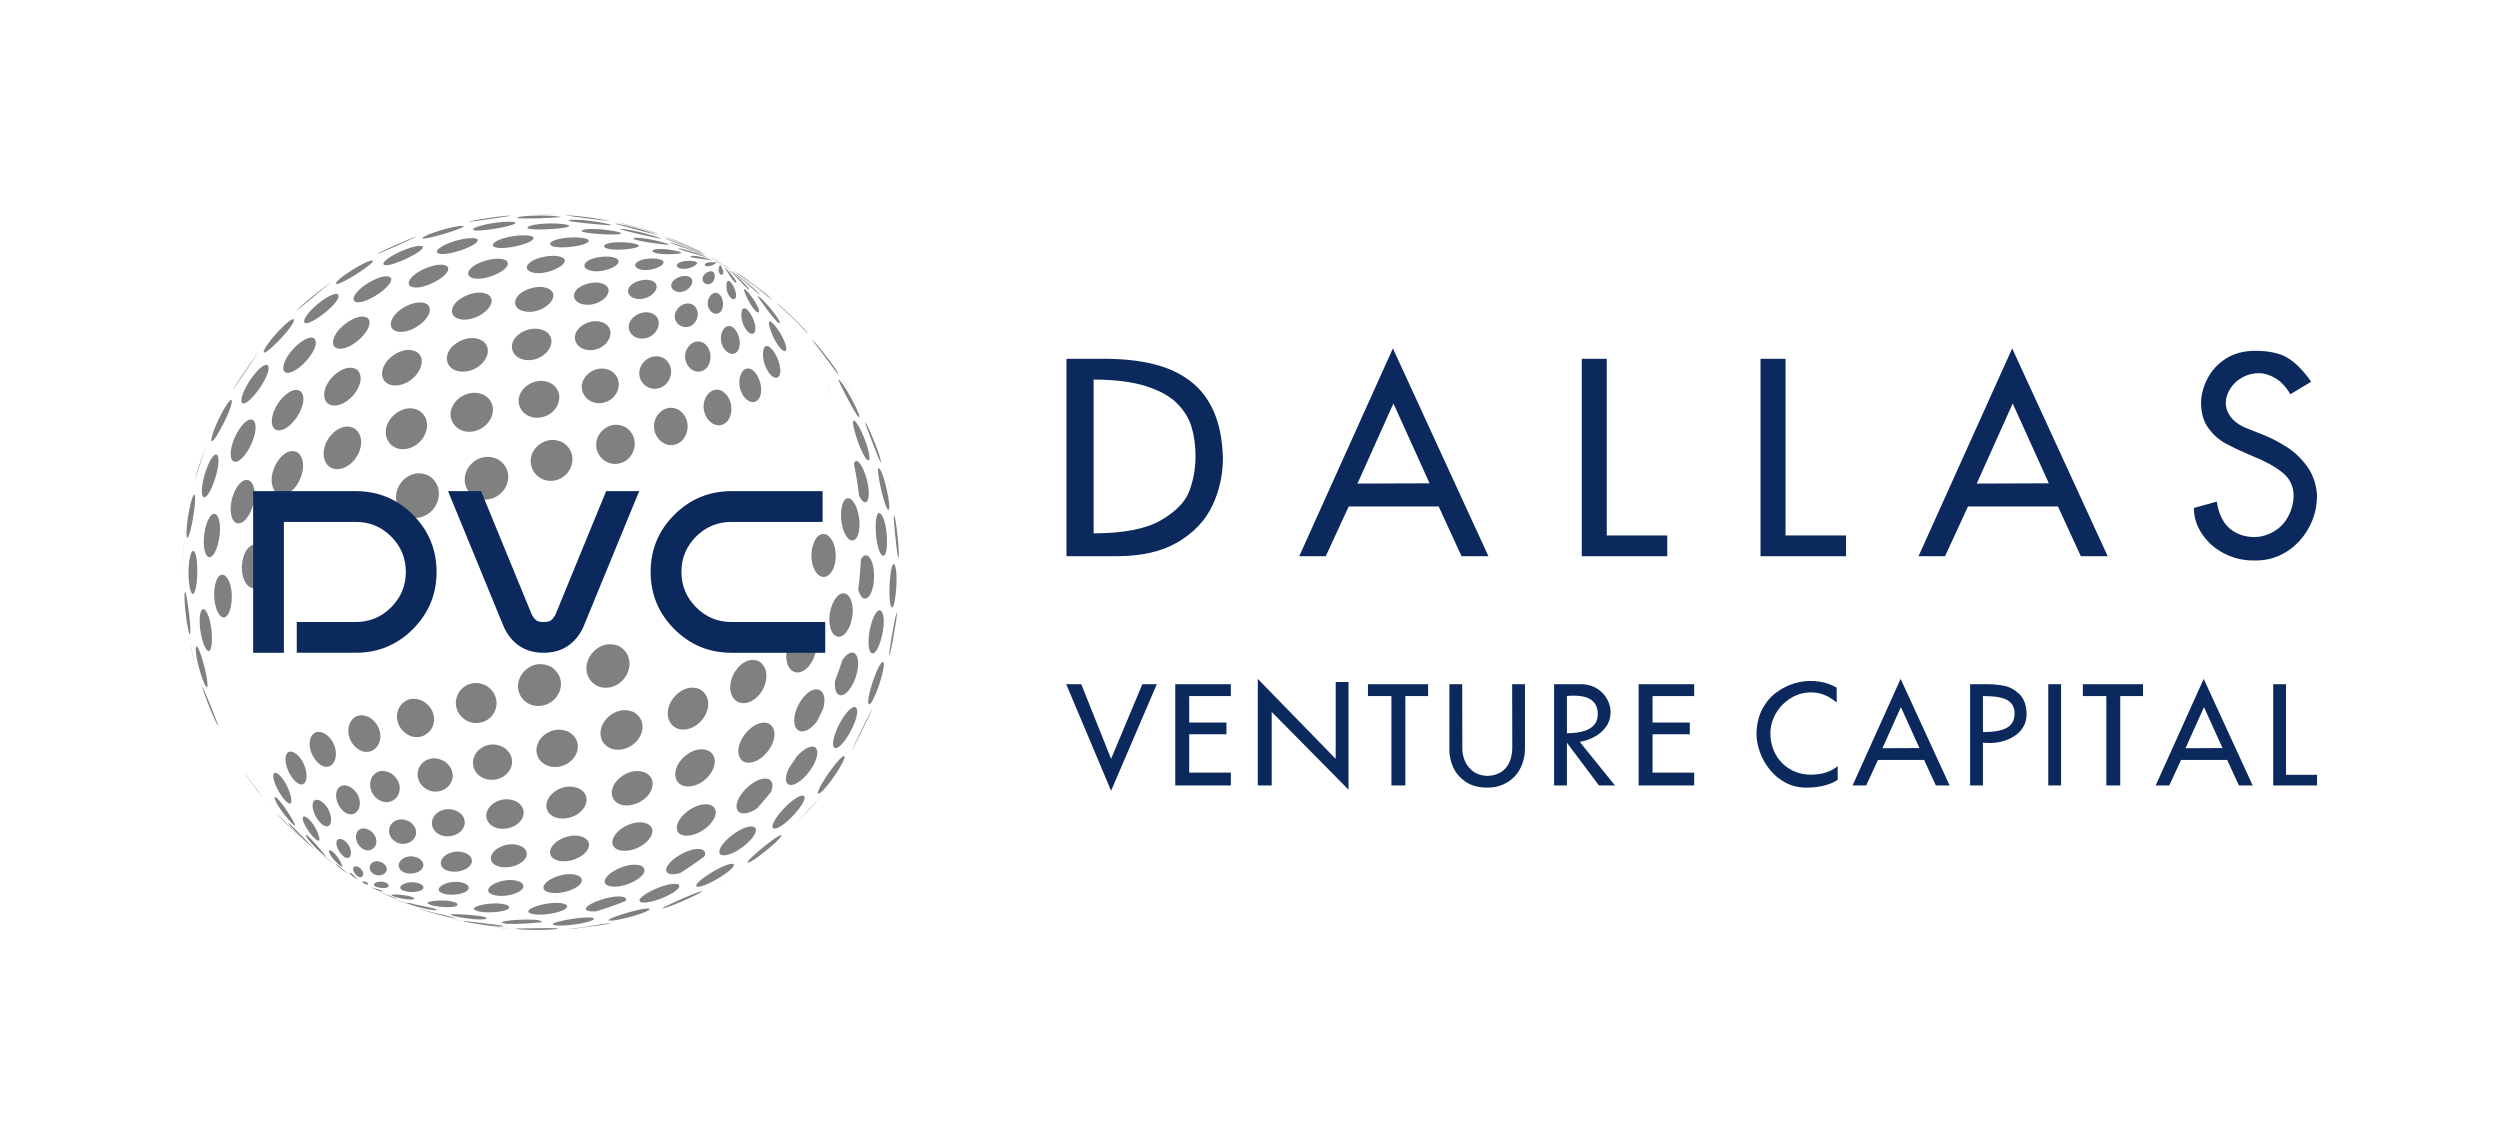 <svg xmlns="http://www.w3.org/2000/svg" xml:space="preserve" width="637.032" height="291.507" style="shape-rendering:geometricPrecision;text-rendering:geometricPrecision;image-rendering:optimizeQuality;fill-rule:evenodd;clip-rule:evenodd" viewBox="0 0 18734.8 8573.08"><defs><style>.fil1,.fil2{fill:#0b295d;fill-rule:nonzero}.fil1{fill:gray}</style></defs><g id="Layer_x0020_1"><path style="fill:#fff" d="M0 0h18734.8v8573.07H0z"/><g id="_2183375416656"><path class="fil1" d="M5396.11 1971.49c5.22 3.31 12.17 7.75 17.4 11.1-7.34-4.72-14.69-9.41-22.1-14.07 1.41.9 3.29 2.07 4.7 2.97z"/><path class="fil1" d="M5395.06 1971.01c15.52 10.57 30.33 22.13 46.21 32.18-.34-.39-15.14-11.82-49.85-34.67 1.1.76 2.57 1.73 3.65 2.49zM5393.78 1970.35c10.45 8.08 20.09 17.18 31.08 24.58-1.2-1.42-11.35-10.34-33.45-26.41.72.56 1.66 1.28 2.37 1.83zM5392.3 1969.55c13.15 15.13 13.15 15.13 13.98 15.29-.14-.81-3.16-5.52-14.87-16.32.27.32.63.72.89 1.02zM5390.77 1968.69c-5.29 1.28-6.32 3.88-4.84 4.75 1.32.79 4.47-.22 5.48-4.9-.2.04-.44.1-.64.16zM5389.23 1967.77c-14.28-4.98-22.01-6.58-23.51-6.42.29.4 1.59.86 5.79 2.03 6.59 1.85 13.29 3.35 19.9 5.14-.66-.22-1.51-.53-2.18-.74zM5387.84 1966.87c-24.18-11.05-37.68-16.1-40.5-16.97 3.85 2.47 8.25 3.65 12.44 5.36 10.58 4.34 21.15 8.73 31.63 13.26-1.07-.48-2.49-1.14-3.57-1.65zM5386.81 1966.18c-33.42-16.95-53.07-25.59-54.08-25.89 19.21 10.14 39.23 18.6 58.68 28.22-1.39-.69-3.22-1.65-4.6-2.33z"/><path class="fil1" d="M5386.16 1965.7c-39.18-21.14-61.71-31.96-62.88-32.43 22.41 12.37 45.55 23.26 68.14 35.27-1.57-.84-3.67-1.99-5.26-2.83zM5385.92 1965.42c-39.99-22.66-65.18-35.59-66.78-36.34 23.79 13.73 48.32 26.05 72.27 39.45-1.65-.93-3.86-2.19-5.49-3.11z"/><path class="fil1" d="M5386.1 1965.38c-41.17-24.42-65.27-37.21-65.44-37.3 23.21 14.13 47.31 26.72 70.75 40.45-1.59-.93-3.7-2.21-5.31-3.15z"/><path class="fil1" d="M5386.76 1965.61c-36.61-22.88-58.47-34.97-58.64-35.07 20.54 13.61 42.34 25.11 63.3 37.99-1.39-.87-3.26-2.03-4.66-2.92zM5590.3 2119.84c101.74 89.31 101.74 89.31 103.85 90.54-.44-18.8-171.18-155.4-215.74-182.53 36.08 32.13 75.58 60.11 111.89 91.99zM5531.29 2090.84c74.06 77.63 74.06 77.63 81.74 80.33.28-.42.64-1.03.93-1.47-11.36-31.32-131.44-135.61-158.25-152.75 1.93 2.73 4.7 4.61 7.15 6.82 16.63 15.07 35.61 32.65 68.43 67.06zM5461.58 2053.92c47.18 76.1 54.54 66.54 55.53 63.85 6.46-17.52-69.69-102.2-88.82-115.14.17 1.31.17 1.31 3.73 6.25 11.54 16.01 17.93 26.31 29.56 45.05zM5385.86 2011.7c-6.41 33.6 17.2 54.69 28.37 45.4 16.06-13.34-7.01-64.46-16.21-71.17-4.81-1.85-11.4 21.73-12.17 25.77l.01.01zM5308.84 1966.71c-26.88 4.89-33.87 17.58-21.74 24.83 27 16.11 80.51-18.31 80.4-22.8 0-.32-.4-.67-.67-.87-5.51-2.5-35.19-5.34-57.99-1.17zM5235.25 1921.6c-40.33-7.2-63.2-5.45-61.25.31.36 1.07 3.72 6.56 35.22 11.99.46.08 126.42 15.93 127.14 16.01.08-.12.18-.26.26-.36-5.92-2.95-54.45-19.59-101.37-27.96zM5174.75 1882.17c-45.96-14.12-86.3-22.82-93.84-20.19 1.2 1.99 2.23 3.71 23.33 10.24 2.65.81 204.88 60.32 206.3 60.76l.06-.08c-3.3-1.78-65.14-28.98-135.85-50.73zM5133.07 1852.32c-58.92-21.91-104.79-35.18-118.03-36.55 1.61 2.4 1.61 2.4 9.16 5.24 50.14 18.86 101.48 34.3 151.78 52.72 39.02 14.29 76.76 31.75 115.74 46.14.11.04.27.06.38.08-9.45-4.82-78.89-37.79-159.04-67.63h.01zM5111.36 1833.16c-70.87-29.16-124.8-46.85-135.09-48.59 2.36 1.43 5.66 3.09 8.18 4.12 59.3 24.6 120.16 45.16 179.37 69.96 39.66 16.62 77.43 37.43 117.73 52.56-10.77-5.76-83.68-42.51-170.2-78.06z"/><path class="fil1" d="M5110.84 1825.74c-73.68-32.13-129.46-51.93-141.45-55.51 2.43 1.65 2.43 1.65 25.15 10.63 32.05 12.66 85.63 33.82 145.76 60.42 46.96 20.76 92.28 45 139.2 65.89-.64-.37-72.19-39.34-168.65-81.43z"/><path class="fil1" d="M5132.63 1831.23c-77.11-34.84-138.69-57.08-139.27-57.28 122.03 51.04 122.03 51.04 292.96 134.29-.56-.33-64-36.49-153.7-77.02l.01.01zM5856.44 2365.65c12.48 14.07 25 28.13 37.57 42.14-29.72-35.52-60.58-70.14-92.57-103.74 18.38 20.47 36.71 41.02 55 61.6zM5744.49 2313.98c85.08 115.23 97.78 111.18 99.66 107.2 9.73-20.79-123.47-179.46-163.31-203.1-.46-.13-1.08-.32-1.53-.46-.67 2.71-1.49 6.07 65.18 96.36zM5603.7 2242.04c40.47 81.18 77.11 111.19 83.6 95.4 11.5-28.02-73.4-149.16-106.59-169.68-4.28-1.72-12.28-4.9 8.18 42.45 2.05 4.76 7.58 17.33 14.81 31.82zM5444.32 2155.46c5.09 64 48.93 101.68 65.88 80.02 20.83-26.62-16.75-111.55-45-129.75-24.67-11.15-20.94 49.12-20.89 49.73zM5276.61 2059.9c-27.41 34.16-3.68 72.77 32.15 69.98 47.18-3.71 60.23-72.82 35.79-91.97-.74-.57-1.83-1.23-2.6-1.76-21.42-10.44-52.23 7.4-65.34 23.74zM5110.78 1960.93c-41.45 10.95-48.06 32.15-28.06 44.34 48.33 29.44 148.32-15.17 140.72-36.74-.82-2.33-3.11-3.98-4.96-5.3-20.21-10.45-72.57-11.56-107.71-2.3zM4960.25 1866.21c-56.78-1.67-79.96 8.88-68.9 19.64 9.77 9.49 45.45 17.02 88.77 18.71 48.25 1.92 126.98-2.07 125.72-10.23-.18-1.1-1.66-2.02-2.52-2.71-18.65-10.1-88.31-23.82-143.06-25.42v.01zM4847.07 1789.64c-45.37-7.19-96.7-11.03-102.17-2.51 5.94 18.86 253.64 50 268.96 46.34-.18-.49-.43-1.16-.63-1.67-15.45-8.67-93.77-30.68-166.15-42.16zM4776.1 1735.06c-59.43-13.48-112.2-21.19-125.44-18.31-.02.59-.08 1.38-.11 1.97 13.58 8.09 297.16 72.69 303.42 69.13-10.32-6.04-90.28-32.93-177.87-52.79zM4749.92 1704.88c-67.77-17.92-129.39-29.96-142.3-29.57 9.77 6.44 318.25 86.48 319.76 86.23-12.5-6.25-87.98-33.04-177.46-56.67zM4771.05 1701.5c-80.54-22.53-144.59-35.88-150.87-37 55.89 15.67 112.62 28.09 168.39 44.23 49.27 14.25 97.15 32.95 146.8 45.94-5.42-2.6-71.85-27.3-164.31-53.17h-.01zM5786.2 2504.28c39.88 95.65 94.19 149 104.13 117.51 13.43-42.56-69.74-184.5-115.61-211.92-32.96-12.95 9.66 90.01 11.48 94.4zM5557.31 2383.36c11.43 82.28 70.37 140.83 94.93 110.1 28.77-36-18.42-152.46-63.92-180.76-35.55-15.91-34.26 47.29-31 70.66zM5308.06 2244.6c-20.62 64.19 32.68 122.16 76.79 102.5 46.27-20.62 44.45-117.48-2.77-148.05-35.45-17.17-64.63 16.31-74.02 45.55zM5054.02 2096.46c-44.95 37.89-21.05 84.91 28.91 91.04 68.29 8.38 125.64-62.87 97.35-101.46-3.45-4.71-7.77-7.65-11.25-10-38.5-19.75-91.4.51-115.01 20.43zM4810.6 1947.49c-58.03 17.53-62.85 49.02-28.38 65.45 68.73 32.79 205.72-16.88 188.77-53.19-1.8-3.87-5.68-6.67-8.79-8.93-34.41-18.55-107.52-16.65-151.63-3.33h.02zM4608.96 1816.46c-66.03 4.81-91.71 21.74-78.39 35.31 35.44 36.11 253.73 14.95 256.99-9.03.37-2.67-2.23-4.8-4.51-6.67-29.27-16.38-116.04-23.86-174.09-19.62zM4469.26 1716.84c-75.28-3.02-115.69 5.68-109.95 15.48 11.06 18.95 277.45 34.59 296.87 17.44-.44-.91-1.06-2.09-1.5-2.99-20.9-12.17-112.74-27-185.42-29.93zM4395.33 1652.33c-68.48-6.9-127.33-7.2-133.95-.66 3.63 3.59 8.16 8.07 96.37 17.61 8.88.96 217.65 23.44 222.96 16.93-11.49-7.15-96.28-24.9-185.38-33.88zM4391.04 1626.49c-73.06-9.35-134-13.35-149.9-12.64 3.02 2.82 320.75 43.77 323.25 43.53-9.96-4.27-85.23-19.61-173.34-30.89zM6221.32 2931.35c3.13 6.52 7.43 15.16 10.67 21.62a2350.678 2350.678 0 0 0-32.45-69.98c6.71 15.94 14.05 32.22 21.78 48.36zM5720.44 2686.81c15.97 103.47 85.77 171.8 116.15 133.39 33.77-42.68-15.29-187.03-76.09-223.84-42.15-18.22-46.94 45.81-40.06 90.46zM5403.75 2514.94c-12.8 90.8 64.66 163.51 112.37 127.55 48.31-36.41 29.57-155.83-30.43-193.58-46.95-22.22-76.17 25.24-81.93 66.03zM5070.17 2324.98c-41.82 69.54 20.9 139.87 87.73 124.07 74.91-17.7 96.93-124.56 34.16-165.72-51.29-25.8-102.15 8.81-121.89 41.65zM4740.09 2128.15c-60.3 43.86-33.17 100.53 31.15 110.82 91.85 14.71 176.21-67.44 141.42-115.94-4.42-6.18-10.29-10.22-15.01-13.47-52.09-27.58-124.8-5.21-157.56 18.6zM4439.55 1939.24c-62.61 21.84-79.36 59.58-35.84 80.78 84.63 41.18 251.29-23.49 229.91-69.66-2.37-5.15-7.29-8.79-11.22-11.73-47.74-26.44-137.33-15.28-182.86.61zM4212.9 1786.15c-69.33 11.54-107.04 36.03-82.37 53.45 48.5 34.28 295.37.47 281-38.49-.78-2.13-3.33-4.21-5.08-5.7-33.46-19.24-127.09-20.31-193.58-9.26h.02zM4070.12 1676.72c-83.73 5.86-127.89 22.12-115.17 33.04 24.97 21.42 317.93 4.47 310.39-17.96-.23-.69-1.06-1.31-1.52-1.89-20.72-12.54-113.04-18.82-193.7-13.18zM4016.39 1615.77c-69.84 1.49-130.44 7.81-140.97 14.69 9.75 16.44 320.76-2.05 323.35-3.17.08-.26.21-.6.29-.87-9.28-6.37-95.4-12.55-182.67-10.66zM4188.45 1607.49c-71.29-.8-166.4-3.48-237.67-1.12 106.24-4.13 199.91-.8 246.31 1.56l-8.64-.43zM5541.29 2851.67c-7.86 112.41 81.23 193.92 134.15 149.02 53.91-45.76 26.78-189.51-43.99-233.06-56.33-25.82-86.63 33.59-90.16 84.03zM5141.64 2629.32c-32.8 89.38 47.11 183.66 125.76 148.37 68.43-30.7 81.71-158.55 3.19-208.76-62.38-30.68-112.95 16.84-128.95 60.39zM4733.84 2391.76c-56.21 70.15 2.42 157.55 96.49 143.88 94.54-13.73 142.11-126.08 74.87-176.78-2.25-1.69-5.47-3.66-7.8-5.21-64.8-33.62-134.65 2.06-163.56 38.13v-.01zM4342.81 2152.67c-66.79 45.73-50.09 114.27 31.38 128.66 110.65 19.53 217.85-73.35 178.44-130.51-5.18-7.51-12.28-12.53-17.97-16.56-62.66-34.15-151.54-9.21-191.84 18.41zM4017.5 1941.51c-70.24 28.4-91.06 71.24-45.45 93.56 86.94 42.55 278.9-38.56 259.21-89.02-2.35-6.02-7.63-10.16-11.86-13.49-51.1-28.92-150.69-11.76-201.9 8.95v.01zM3791.47 1780.69c-79.62 20.6-119.77 53.19-85.91 69.75 60.25 29.5 303.27-27.76 292.18-68.82-.62-2.32-3.16-4.7-4.88-6.36-32.82-19.41-130.64-12.86-201.4 5.44l.01-.01zM3670.86 1676.07c-77.62 14.03-134.34 35.24-123.87 46.28 20.23 21.36 318.08-28.03 315.53-52.32-.07-.62-.7-1.3-1-1.87-19.09-12.19-115.81-5.62-190.66 7.9zM3661.89 1633.48c-74.47 11.04-142.02 24.54-150.44 28.8 10.38 2.4 317.81-44.83 319.6-45.61-8.73-2.45-86.13 4.51-169.17 16.81zM5277.44 3008.57c-26.32 106.7 66.15 212.19 147.68 168.45 74.28-39.85 78.82-188.93-13.39-246.51-70.99-33.89-121.26 25.23-134.3 78.04l.01.01zM4805.19 2740.1c-49.7 94.8 36.54 199.62 137.75 167.41 91.07-29.01 123.7-163.14 30.41-223.75-75.54-38.27-143.81 9.91-168.17 56.34zM4337.13 2461.45c-65.2 72.22-13.44 164.91 90.82 162.59 111.69-2.49 189.17-121.24 121.93-186.86-4.59-4.47-11.66-9.4-16.95-13.01-75.52-40.2-159.95-2.41-195.8 37.28zM3908.87 2192.82c-74.72 52.38-61.13 126.34 25.93 141.31 121.59 20.89 244.88-83.92 204.06-147.49-5.46-8.51-13.13-14.12-19.27-18.62-67.4-37.54-163.8-8.09-210.72 24.8zM3583.81 1973.98c-78.77 38.11-100.11 90.01-44.75 108.88 91.36 31.12 297.93-64.25 263.12-121.49-2.03-3.35-6.14-6.8-9.14-9.3-50.95-29.47-154.96-4.34-209.24 21.92zM3377.32 1816.72c-79.8 29.1-123.58 67.25-93.69 81.65 55.69 26.81 302.06-56 296.24-99.55-.32-2.28-2.46-4.84-3.99-6.54-30.37-18.55-126.7-1.76-198.55 24.43zM3296.67 1727.86c-64.56 19.61-132.51 46.72-131.34 58.37 18.64 13.36 310.76-72.67 309.5-91.16-12.36-8.8-103.83 10.22-178.17 32.78l.01.01zM6302.82 3873.91c4.88 121.6 65.76 211.77 110.41 163.52 50.53-54.6 30.37-259.59-45.76-301.74-51.82-17.07-67.15 75.74-64.65 138.23v-.01zM4911 3141.78c-42.48 108.38 57.22 225.01 159.22 186.27 95.23-36.19 119.14-191.26 14.16-257.94-83.97-41.5-151.91 16.93-173.38 71.67zM4380.04 2832.97c-62.36 97.9 29.26 213.1 146.3 183.98 108.4-26.98 157.39-168.62 53.77-237.29-86.03-44.82-168.8 4.2-200.07 53.31zM3869.95 2521.66c-73.26 77.26-20.35 178.38 92.8 177.35 124.46-1.11 216.36-129.06 144.6-201.31-4.97-5.01-12.69-10.54-18.46-14.58-82.85-45.32-177.9-4.74-218.94 38.55zM3442.31 2244.78c-80.15 60.12-72.41 136.83 15.08 149.21 119.55 16.93 270.58-104.25 215.49-172.88-3.47-4.3-9.33-8.91-13.72-12.28-66.29-37.7-166.72-1.68-216.86 35.95zM3143.53 2033.12c-79.21 45.97-105.3 102.07-54.75 117.68 85.78 26.47 296.05-89.33 267.86-147.51-1.61-3.32-5.3-6.82-8-9.31-46.94-27.88-148.2 6.1-205.1 39.15zM2981.63 1894.29c-79.2 38.49-126.33 80.13-102.92 90.94 44.95 20.74 302.04-99.75 289.56-135.71-.32-.92-1.27-1.92-1.8-2.77-23.08-14.91-113.91 13.06-184.84 47.54zM2973.09 1831.85l-111.61 52.06c-26.62 13.28-33.61 17.34-36.67 19.91 12.91.86 293.83-128.09 295.55-129.47-1.69-.18-5.21-.56-49.29 16.76l-97.98 40.74zM6082.54 4133.99c-13.52 128.56 61.29 229.53 129.06 174.28 70.64-57.54 71.57-250.86-18.07-302.09-68.33-26.02-104.35 64.59-111 127.83l.01-.01zM4483.18 3268.75c-55.33 113.3 48.5 237.57 168.32 201.48 111.69-33.62 150.76-194.9 35.68-269.35-94.41-47.96-176.12 10.8-204 67.87zM3911.37 2928.64c-71.68 104.43 21.91 226.29 151.76 197.54 120.39-26.64 180.86-176.4 70.16-251.45-93.36-49.84-185.96 1.51-221.92 53.9v.01zM3386.94 2600.02c-77.96 84.11-29.98 187.8 85.58 184.88 132.33-3.33 231.65-139.38 158.61-217.3-4.92-5.26-12.72-11.04-18.55-15.26-82.47-46.05-181.58.16-225.63 47.67zM2987.6 2331.59c-80.13 67.94-77.96 147.68 4.25 155.17 114.31 10.39 268.78-126.19 220.4-194.88-3.01-4.28-8.44-8.87-12.49-12.19-61.78-35.87-161.24 8.76-212.15 51.9zM2732.89 2138.21c-76.61 54.52-107.05 114.09-63.86 124.98 78.49 19.75 293.93-131.3 259.02-181.61-.94-1.36-2.65-2.82-3.79-4.05-39.29-24.13-135.56 20.95-191.37 60.68zM2631.58 2028.16c-74.74 47.61-125.69 92.81-111.27 98.73 28.88 11.79 280.05-146.67 274.25-173.02-13.33-9.75-94.98 30.98-162.99 74.3zM6220.32 4587.41c-22.61 123.63 31.76 218.66 98.62 172.36 77.09-53.4 103.88-263.91 19.39-310.68-60.28-20.09-105.3 68.78-118 138.32zM3995.49 3384.12c-63.1 116.46 43.75 248.41 173.22 213.92 122.85-32.72 172.9-200.38 51.48-280.68-101.41-52.83-192.45 7.23-224.7 66.76zM3403.46 3023.13c-75.37 110.03 18.64 238.34 152.4 208 126.17-28.6 193.5-187.08 80.43-265.95-96.92-52.99-194.51 1.99-232.83 57.94zM2905.24 2700.95c-79.65 93.47-40.55 196.58 70.93 186.93 132.15-11.42 236.29-172.23 156.94-242.35-2.58-2.3-6.42-4.91-9.17-7.02-76.92-43.68-174.19 10.2-218.7 62.45zM2556.17 2454.17c-77.12 76.74-81.51 158.39-8.55 158.86 108.8.68 264.45-165.94 210.83-225.68-1.61-1.78-4.12-3.73-5.9-5.34-53.51-31.78-147.05 23.08-196.38 72.15zM2365.6 2291.68c-71.87 63.66-107.14 125.85-74.01 130.46 50.15 6.97 277.1-166.35 241.86-216.45-28.23-18.27-115.14 39.28-167.85 85.99zM2272.4 2280.34l-42.63 38.68c-2.59 2.45-5.24 4.85-7.57 7.57 11.38-2.88 251.92-206.69 253.5-208.53-1.77.37-1.96.41-10.84 6.86-58.07 46.21-137.04 106.06-192.46 155.44v-.02zM5903.69 4845.57c-39.84 127.62 28.74 232.06 118.36 180.24 96.04-55.51 137-250.55 40.75-305.54-73.96-28.12-137.55 56.34-159.11 125.3zM3502.99 3515.11c-67.07 123.55 39.09 259.03 174.73 223.04 131.13-34.79 186.18-206.95 59.15-292.9-104.85-55.82-199.9 7.25-233.88 69.86zM2918.54 3149.63c-74.6 117.36 12.22 245.41 142.91 210.78 125.13-33.16 194.09-201.04 83.49-280.94-92.6-51.58-188.14 9.99-226.4 70.17v-.01zM2470.62 2849.46c-74.8 102.07-43.26 205.48 57.17 187.54 116.41-20.81 231.33-198.23 144.57-268.8-68.89-39.82-159.44 23.55-201.72 81.26h-.01zM2182.58 2632.12c-70.44 86.14-80.4 169.18-19.36 161.53 88.41-11.09 247.75-199.34 191.65-257.23-43.24-26.42-126.78 40.06-172.29 95.7zM2064.14 2506.75c-64.56 72.94-103.57 137.36-81.82 135.17 33.56-3.36 232.86-209.14 219.73-248.81-15.68-11.35-90.08 59.62-137.91 113.62v.01zM5974.74 5301.2c-48.59 112.49-15.07 203.79 64.06 174.43 41.87-15.54 72.47-55.77 83.99-70.92 16.11-31.45 31.6-63.06 46.52-94.81 12.99-49.41 18.57-113.83-28.69-139.97-69.57-23.11-138.66 68.25-165.88 131.26zM5490.51 5066.65c-54.35 127.13 18.7 237.13 128.14 192.94 116.58-47.06 176.86-240.26 66.81-304.83-91.01-37.78-167.89 48.57-194.95 111.89zM2987.56 3645.37c-64.61 128.89 39.52 267.81 171.44 228.69 129.81-38.5 184.93-218.58 59.68-305.77-104.27-56.8-197.93 10.89-231.12 77.1v-.01zM2452.81 3300.41c-66.69 121.58-4.47 241.48 109.16 210.34 120.79-33.1 199.89-220.25 96.64-298.76-82.78-46.85-170.18 23.5-205.8 88.42zM2076.07 3035.19c-63.3 106.39-47.53 204.8 30.18 188.04 100.17-21.6 218.34-226.04 144-292.24-57.24-33.79-136.31 40.58-174.18 104.2zM1867.46 2859.18c-58.47 91.47-76.92 170.97-37.99 163.57 60.45-11.47 215.92-234.65 177.24-286.18-29.8-19.1-99.36 60.2-139.24 122.6zM1746.76 2917.68c-.41.76-.98 1.76-1.39 2.51 17.04-19.6 191.47-280.52 192.39-282.18l-2.3 2.39c-58.41 81.93-136.53 191.24-188.7 277.27zM5560.76 5535.11c-61.31 110.29-15.12 205.06 85.24 174.78 120.71-36.4 217.21-229.13 114.76-287.99-78.09-29.59-163.97 48.39-200.01 113.21h.01zM5025.18 5264.02c-60.78 118.08 17.08 230.56 136.56 197.3 132-36.74 205.11-222.61 83.65-295.65-95.43-41.88-186.23 32.3-220.22 98.35zM4412.36 4933.31c-60.65 126.66 45.02 254.03 176.67 212.96 129.83-40.52 183.12-221.4 55.04-301.31-106.37-50.68-199.54 21.15-231.71 88.35zM2057.14 3499.66c-53.42 124.37-.19 238.49 93.36 200.18 100.17-41.05 167.24-238.33 81.14-308.16-70.91-40.7-144.75 38.64-174.51 107.99h.01zM1760.3 3276.34c-49.32 110.61-38.73 204.89 20.24 180.15 78.37-32.89 174.3-250.05 117.73-307.59-44.07-26.64-107.22 58.48-137.98 127.44zM1636.32 3146.72c-42.28 89.71-63.82 164.27-46.14 159.57 26.18-6.95 162.3-266.96 145.93-308.22-13.76-9.78-62.51 69.55-99.79 148.65zM5561.09 5943.76c-64.54 86.14-51.56 160.86 26.2 150.85 37.17-4.79 72.59-27.84 84.24-35.44 36.39-40.06 71.92-81.42 106.49-124.06 27.63-71.16-6.22-89.81-17.33-95.95-66.83-22.43-156.95 47.65-199.6 104.6zM5089.03 5715.51c-65.33 99.71-13.87 194.89 94.9 175.58 137.18-24.33 226.78-196.25 135.04-259.07-3.07-2.1-7.48-4.38-10.68-6.27-86.94-36.25-180.56 30.68-219.26 89.76zM4521.8 5418.11c-65.64 116.7 27.47 230.58 158.14 193.41 128.45-36.53 190.79-200.88 71.09-273.85-100.71-46.57-194.68 19.02-229.24 80.44l.01-.01v.01zM3898.48 5073.1c-61.23 128.39 58.64 255.85 194.33 206.68 118.5-42.96 158.96-205.09 35.76-283.05-108.12-53.4-199.64 12.53-230.09 76.37zM1742.23 3725.92c-35.32 119.99 1.8 223.22 68.5 190.45 80.26-39.44 135.92-248.4 63.14-312.27-56.24-33.27-110.83 51.21-131.64 121.81zM1534.95 3551.96c-31.65 105.92-29.06 192.52 5.14 171.59 49.22-30.09 124.77-268 87.47-315.26-28.71-18.5-71.44 72.88-92.6 143.67zM1472.74 3552.3l-19.87 73.5c15.68-53.73 89.31-280.18 102.62-317.77l.02-.07c-25.43 73.11-61.75 169.87-82.77 244.34zM5113.3 6115.17c-67.28 75.8-50.68 148.75 33.51 147.28 128.64-2.22 266.55-151.75 199.38-216.17-4.31-4.15-11.32-8.23-16.54-11.18-74.68-28.74-171.5 29.53-216.37 80.08h.02zM4613.24 5862.78c-69.28 95.63-4.95 191.05 114.73 170.17 138.58-24.16 215.29-170.84 122.5-234.22-3.26-2.22-7.89-4.7-11.27-6.7-91.17-40.46-187.02 17.03-225.97 70.76zM4039.3 5553.65c-64.25 112.75 43.35 227.27 174.41 185.65 117.39-37.28 166.13-181.95 51.26-252.9-101.45-48.76-193.05 9.97-225.68 67.25zM3428.67 5208.21c-52 120.65 66.24 244.83 191.71 201.32 111.73-38.74 145.12-193.13 24.97-270.23-105.76-53.8-190.37 7.9-216.67 68.9zM1817.23 4203.39c-23.49 131.75 47.23 243.21 120.1 189.3 72.62-53.7 89.12-236.87 7.79-301.48-67.44-39.1-115.38 42.06-127.89 112.19zM1532.72 3990.6c-17.62 113.1 9.18 207.47 51.23 180.3 56.93-36.79 92.66-260.03 35.96-315.38-41.64-25.59-76.05 63.58-87.19 135.07zM1410.28 3865.52c-9.38 58.63-19.45 155.27-6.56 164.98 24.1-4.03 72.18-287.66 54.74-322.83-.56-.41-1.28-.97-1.83-1.37-15.61 2.53-36.71 99.01-46.35 159.22zM5050.85 6436.58c-67.44 53.75-78.1 105.74-23.29 113.54 25.41 3.62 53.98-3.5 69.32-7.3 62.1-39.09 123.04-81.05 182.63-125.84 9.5-25.28 5.48-38.23-15.35-49.54-64.55-22.03-165.1 30.72-213.3 69.14zM4629.11 6233.46c-71.21 71.67-44.06 143.42 53.8 142.17 130.65-1.69 254.7-127.55 186.96-189.7-4.77-4.36-12.27-8.78-17.87-12.04-79.62-33.51-178.27 14.66-222.89 59.57zM4120.36 5967.36c-65.08 87.73.2 178.88 118.4 165.29 128.46-14.77 203.18-138.56 124.92-206.94-5.91-5.16-14.87-10.7-21.59-14.75-92.22-42.97-185.17 7.1-221.73 56.4zM3559.56 5657.47c-55.24 106.52 49.45 215.66 172.38 179.66 110.18-32.28 150.93-168.2 38.94-238.49-99.15-49.27-183.25 4.75-211.32 58.83zM2982.45 5323.44c-40.2 120.4 86.62 241.25 196.64 187.37 91.87-44.96 106.77-181.27-4.35-253.88-99.92-52.22-172.6 7.45-192.3 66.5zM1605.28 4438.83c-4.6 122.23 49.25 222.78 94.47 176.38 47.16-48.37 56.82-241.62-13.39-301.69-51.52-30.77-78.41 54.78-81.08 125.33v-.01zM1413.08 4279.14c-1.91 104.21 18.01 190.77 38.76 168.41 30.69-33.07 39.65-273.08 2.4-317.19-23.45-15.37-39.63 65.26-41.16 148.77v.01zM1371.19 4352.89c-1.47-69.33 5.98-263.39 10.39-313.64-4.99 94.01-10.96 219.5-10.39 313.64zM4587.03 6535.67c-67.14 45.72-74.65 92.99-16.73 105.42 108.64 23.34 293.83-76.69 254.04-137.2-4.71-7.16-12.36-11.47-18.5-14.91-69.58-27.09-171.13 14.26-218.82 46.68zM4157.71 6319.29c-65.98 62.39-36.83 130.27 57.81 134.53 123.36 5.55 239.1-93.67 184.88-158.44-7.58-9.09-17.31-14.83-25.11-19.44-80.42-35.95-175.66 3.72-217.58 43.35zM3664.15 6053.71c-58.06 82.65 17.84 172.6 130.96 155.26 121.08-18.6 172.72-135.02 86.36-194.66-3.22-2.23-7.81-4.8-11.16-6.86-89.43-43.22-174.41 1.03-206.16 46.26zM3138.68 5756.67c-43.27 104.13 68.76 209.2 176.29 165.34 90.38-36.88 112.13-154.57 9.75-219.93-92.95-47.46-164.75 3.36-186.04 54.59zM2613.62 5445.93c-22.85 117.43 93.54 228.59 183.13 174.89 74.71-44.76 76.3-175.27-24.43-242.42-90.94-48.71-147.53 10.17-158.69 67.53zM1499.24 4705c11.47 107.54 50.94 197.29 74.1 168.45 28.8-35.86 15.23-253.32-39.47-305.27-32.56-20.2-43.34 55.3-34.62 136.81v.01zM1391.21 4595.85c8.24 71.59 22.91 152.85 31.61 159.68 14.95-20.52-20.52-295.53-33.9-319.12-.43-.33-1.02-.78-1.46-1.13-12.83 14.97 3.58 159.13 3.75 160.57zM4465.84 6756.53c-53.91 22.36-97 53-64.28 67.39 18.23 8.04 53.2 6.15 64.68 5.54 74.34-21.91 148.08-47.56 220.91-76.86 11.09-16.48 2.65-22.88-7.79-28.5-53.65-18.65-159.45 10-213.52 32.43zM4122.5 6591.47c-54.14 32.56-73.52 78.13-10.43 95.04 102.3 27.4 272.25-43.57 245.74-102.63-4.84-10.77-13.56-15.8-22.8-21.13-70.34-29.86-167.69 1.78-212.52 28.72zM3707.49 6374.65c-59.87 57.03-22.12 122.27 72.15 124.65 115.03 2.89 205.16-78.07 153.04-137.52-7.6-8.67-17.04-14.36-24.63-18.94-77.32-36.19-163.83-3.19-200.56 31.81zM3249.62 6121.86c-43.02 73.31 27.82 165.81 136.99 141.65 99.63-22.02 129.78-122.25 52.92-175.78-3.05-2.12-7.33-4.58-10.46-6.55-83.02-41.42-154.92-1.16-179.45 40.67zM2777.72 5848.96c-26.21 104.54 86.07 200.66 171.63 146.91 58.02-36.44 71.81-141.11-20.73-201.29-83.69-43.87-138.62 5.4-150.9 54.38zM2320.58 5571.72c-1.27 102.83 99.48 216.87 166.15 159.1 47.96-41.57 44.73-166.75-49.41-231.01-79.38-43.62-116.06 15.81-116.75 71.92zM1487.82 4991.81c19.03 74.95 49.91 158.77 63.74 159.2 18.95-18.02-42.17-269.34-74.32-305.56-18.47-12.26-8.08 60.13 0 100.14 2.65 13.11 6.99 32.12 10.58 46.23zM1475.74 5030.05c-23.18-80.8-45.01-175.92-56.34-234.36 16.44 70.42 36.79 164.74 56.34 234.36zM4028.88 6788.33c-50.31 15.61-90.03 39.25-58.36 54.27 71.53 33.89 300.16-12.2 278-56.03-2.42-4.81-8.54-8.2-13.01-10.69-53.88-21.2-153.09-4.17-206.64 12.46zM3701.89 6624c-48.45 26.1-64.15 63.66-6.51 81.34 95.73 29.4 250.36-23.56 223.61-76.59-4.94-9.8-13.32-14.72-22.19-19.94-66.2-29.74-154.67-6.48-194.91 15.18zM3324.6 6421.37c-46.23 47.55-15.16 111.04 79.93 110.83 97.89-.22 163.23-66.05 116.51-117.38-7.21-7.93-15.93-13.25-22.91-17.53-70.35-34.14-143.83-6.45-173.52 24.09l-.01-.01zM2922.12 6194.26c-32.27 79.3 59.69 156.85 142.63 120.29 64.75-28.56 77.15-110.55 1.6-158.52-73.44-37.63-128.55-.3-144.23 38.23zM2519.09 5956.11c-3.68 90.05 89.35 185.52 151.59 129.88 39.97-35.74 39.74-131.82-42.48-186.28-65.44-35.14-106.86 1.07-109.11 56.4zM2142.99 5722.34c19.04 98.45 108.41 197.9 144.17 138.71 26.24-43.51 1.49-163.24-76.22-217.71-64.41-36.23-78.5 24.4-67.95 79zM1568.81 5297.71c26.97 66.65 57.1 131.1 66.04 144.22 2.93-13.64-115.09-293.39-116.45-295.47-.31-.24-.72-.57-1.03-.81-1.26 12.23 25.72 88.46 51.44 152.06zM3852.04 6895.5c-31.15 2.47-102.16 9.28-88.82 19.12 5.98 4.41 27.5 7.69 35.6 8.93 85.93 1.01 172.06-3.11 258.01-12.25 4.52-4.51 2.39-6.76-4.45-10.38-46.68-16.56-175.07-7.41-200.34-5.41zM3612.62 6780.87c-38.57 8.33-76.26 23.11-55.51 37.36 50.78 34.87 265.6 17.65 258.24-20.71-1.21-6.36-7.41-9.9-13.97-13.67-53.7-23.01-146.96-12.02-188.76-2.98zM3322.03 6629.39c-37.96 19.44-51.46 49.25-1.75 66.19 76.5 26.03 216.21-5.55 188.85-54.42-4.78-8.58-12.37-13.13-20.41-17.93-58.71-27.67-133.42-10.92-166.7 6.16zM3000.41 6452.15c-38.69 51.5 19.73 105.83 99.24 92.27 72.52-12.35 97.32-72.04 44.96-108.23-2.22-1.53-5.36-3.31-7.65-4.75-60.63-30.38-116.35-6.18-136.55 20.71zM2668.35 6260.41c-8.8 70.53 70 144.26 127.86 98.47 37.9-29.97 34.05-98.25-27.59-138.06-56.01-29.47-94.98-3.01-100.27 39.59zM2345.92 6065.23c18.43 78.8 95.59 159.44 126.02 114.8 23.16-33.95 2.02-130.41-65.73-176.29-52.94-29.18-72.52 9.2-60.29 61.49zM2066.69 5886.38c33.89 78.22 101.33 160.7 114.72 128.35 12.87-31.11-34.12-168.21-100.78-216.74-45.11-25.93-31 37.06-29.23 44.34 2.18 9.03 6.59 23.98 15.29 44.05zM3458.33 6852.5c-75.83-3.61-80.6-.54-82.87.92 5.1 9.49 91.38 26.38 155.8 33.05 71.49 7.37 115.84 3.16 115.96-4.97.03-2.17-3.6-4.18-6.49-5.78-33.75-13.58-117.82-20.12-182.4-23.22zM3256.32 6751.14c-14.73 1.59-61.91 7.67-50.53 19.44 24.28 25.09 215.83 42.49 222.88 9.03 1.36-6.39-7.05-11.3-12.06-14.24-44.14-20.09-121.51-18.4-160.28-14.23zM3022.96 6625.92c-29.14 14.97-35.87 37.19 7.68 50.66 64.96 20.12 161.78 1.04 138.95-36.41-4.26-6.96-10.57-10.8-17.27-14.87-48.14-23.53-103.74-12.52-129.36.62zM2773.61 6485.34c-18.61 48.59 45.2 92.6 97.53 67.28 34.8-16.85 40.03-58.67-5.4-87.32-48.66-25.05-83.17-3.37-92.12 20.04zM2523.63 6337.75c13.16 53.24 73.48 118.21 99.08 81.26 17.27-24.93 4.39-89.37-48.13-123.9-42.44-22.88-60.61 3.58-50.95 42.64zM2289.93 6192.62c32.93 59.29 95.08 125.92 103.17 102.82 7.33-20.94-35.94-128.97-96.18-170.77-36.8-20.8-27.71 17.66-25.51 25.57 3.15 11.34 10.06 27.18 18.52 42.38zM2106.58 6071.02c39.93 56.82 95.71 118.58 104.74 115.97 4.82-13.01-96.73-176.51-141.79-210.69-4.46-2.62-14.86-8.74-10.93 8.04 1.51 6.48 9.46 31.85 47.97 86.69zM1927.88 5924.8l93.55 114.76c-67.27-78.96-125.3-164.96-188.51-247.02 1.89 3.49 2.35 4.3 11.53 17.7l83.43 114.57zM3236.03 6835.87c-34.62-9.23-68.62-20.54-103.24-29.71 3.61 1.75 3.61 1.75 16.33 6.36 85.89 29.37 173.08 52.8 261.12 70.43.61.01 1.45 0 2.06.01-.32-.58-.77-1.36-1.09-1.92-56.78-21.39-116.91-29.63-175.18-45.16zM3117.41 6779.18c-24.45-5.04-48.22-13.43-73.37-15.03 18.77 19.86 219.79 68.24 231.28 55.63-.52-1.68-1.16-2.15-4.91-4.26-20.81-9.19-38.43-12.79-152.99-36.35zM2973.13 6704.07c-37.24-1.57-39.87.54-41.13 1.55 6.55 19.64 165.19 47.18 171.43 29.77 1.42-3.98-5-7.78-8.83-10.05-30.52-14.63-82.91-19.64-121.48-21.26zM2813.32 6616.07c-15.47 9.61-18.99 24.45 22.03 34.61 48.71 12.06 89.7-.2 74.37-22.23-3.53-5.08-8.46-8.11-13.22-11.04-34.25-17.36-69.22-10.04-83.2-1.34h.01zM2648.05 6520.72c7.91 33.4 50.21 70.67 68.99 43.78 9.65-13.85 5.22-44.38-28.2-65.74-31.03-16.47-46.41-1.66-40.79 21.95zM2487.4 6423.57c25.05 33.67 74.7 80.29 77.33 69.74 2.28-9.18-34.67-86.37-80.45-116.95-21.66-12.04-20.17 1.87-18.52 8.39 1.11 4.45 5.46 17.1 21.64 38.82zM2347.81 6334.26c40.77 43.22 89.7 84.91 96.48 87.11-.87-6.52-109.35-136.48-144.27-161.35-4.16-2.41-4.98-2.78-7.33-2.76-4.95 5.35 18.74 38.45 55.11 76.99v.01zM2247.52 6264.63c48.14 47.15 96.46 88.11 108.51 97.26-.78-1.07-175.89-181.49-193.19-195.14-.6-.37-1.4-.84-1.99-1.22-.29.28-.68.62-.97.89 5.38 11.34 39.65 51.18 87.63 98.22zM2219.03 6245.37c13.21 12.04 30.7 28.22 44.06 40.06-64.49-58.72-122.04-124.44-185.06-184.63 3.36 5.82 38.46 43.98 77.03 82.65l63.98 61.91h-.01zM2916.95 6717.64c-3.42-1.57-7.97-3.72-11.38-5.32l22.91 10.74 35.28 16.06c74.95 32.98 100.16 39.97 100.41 40.03-.28-.19-.64-.44-.91-.66-48.41-21.13-98.34-38.61-146.3-60.85zM2857.89 6688.09c-6.97-3.12-20.95-9.54-36.1-17.37l4.98 2.57c6.62 3.38 15.45 7.93 22.1 11.27 80.76 40.28 121.55 50.94 125.69 51.24-.33-.78-1.36-1.46-2.08-1.87-37.2-17.75-77.01-29.01-114.59-45.84zM2789.43 6651.45c-5.62-2.08-14.17-5.41-23.43-10.45 4.81 2.61 11.22 6.1 16.04 8.71 50.63 27.03 84.51 35.01 87.73 31.55-.32-1.42-1.07-1.98-4.7-4.12-24-12.14-50.64-16.5-75.64-25.69zM2716.1 6610.16c-.33 1.57.57 3.05 2.66 4.34 3.81 2.18 8.9 5.1 12.74 7.27 18.61 10.26 29.72 7.79 27.84 1.18-1.4-4.98-8.69-9.44-11.08-10.92-18.16-9.63-31.15-6.68-32.16-1.87zM2642.45 6566.74c8.07 6.5 17.53 13.04 28.11 19.43 4.28 2.57 9.99 6 14.29 8.55-6.58-4.03-11.78-9.7-19.71-18.62-14.45-16.26-23.95-25.91-35.79-33.47-9.35-5.16-10.12-2.68-9.11.31 1.28 3.78 7.86 12.28 22.21 23.8zM2573.32 6523.9c7.12 5.08 14.36 10 21.6 14.91l32.11 20.61 5.8 3.62c-41.79-26.47-76.13-62.64-117.19-90.08-.98-.57-2.31-1.28-3.35-1.7-.14.26-.34.58-.48.82 4.5 7.07 27.6 27.64 61.5 51.82zM2512.97 6482.71c-30.92-22.92-59.82-48.42-91.17-70.82-.38-.23-.87-.53-1.24-.78 1.93 3.77 31.11 26.89 32.35 27.89 17.97 13.17 41.94 30.75 60.07 43.71zM5383.15 1962.96c-29.47-19.69-52.5-33.02-55.81-34.86 21.09 13.92 42.93 26.61 64.07 40.42-2.48-1.66-5.78-3.9-8.26-5.56z"/><path class="fil1" d="M5386.19 1964.52c-21.39-16.16-37.56-25.6-37.71-25.7 1.23 1.07 2.66 1.89 4 2.78 17.4 11.56 25.74 17.41 38.94 26.93-1.57-1.19-3.65-2.8-5.22-4.01zM5389.59 1966.38c-7.89-8.98-16.4-14.27-17.34-14.71 1.01 1.36 2.42 2.25 3.69 3.32 5.27 4.38 10.43 8.88 15.47 13.52-.56-.63-1.27-1.51-1.82-2.13zM5393.17 1968.41c5.62-.33 5.72-.34 6.19-.87-.09-1.02-4.66-3.51-6.67-1.29-.6.64-.92 1.49-1.28 2.27.52-.02 1.22-.08 1.76-.11z"/><path class="fil1" d="M5396.66 1970.53c7.71 2.95 15.31 6.12 22.88 9.38 1.47.63 2.88 1.46 4.47 1.8-.07-.06-10.63-6.54-32.6-13.19 1.58.6 3.69 1.39 5.25 2.01h.01z"/><path class="fil1" d="M5399.82 1972.52c15.96 7.63 31.52 16.02 47.43 23.74-.14-.1-17.68-10.66-55.83-27.74 2.51 1.21 5.88 2.79 8.4 4zM5402.16 1974.12c21.13 11.03 41.89 22.71 62.84 34.06-.12-.1-23.03-14.15-73.58-39.65 3.22 1.68 7.54 3.9 10.75 5.59z"/><path class="fil1" d="M5403.61 1975.22c24.62 13.63 48.24 29 73.31 41.84-.23-.16-26.89-16.95-85.5-48.54 3.67 2.01 8.55 4.69 12.19 6.7z"/><path class="fil1" d="M5404.1 1975.83c26.07 15.11 51.22 31.75 77.63 46.28-.21-.14-26.13-17.25-90.31-53.6 3.81 2.2 8.88 5.11 12.68 7.31z"/><path class="fil1" d="M5403.56 1975.86c25.47 15.44 49.99 32.37 75.76 47.26-.14-.12-24.68-17.11-87.91-54.6 3.65 2.21 8.51 5.14 12.15 7.34z"/><path class="fil1" d="M5466.02 2017.57c1 .64 2.32 1.52 3.35 2.13-.09-.09-19.31-14.64-77.95-51.19 25.3 15.9 50.18 32.23 74.61 49.05zM5181.95 1852.55c-17.14-7.76-39.98-18.15-57.2-25.7 42.05 18.3 42.05 18.3 162.25 79.31-.28-.18-34.06-20.24-96.73-49.73l-8.33-3.88zM5250.54 1885.52c21.42 10.75 42.38 22.42 63.52 33.74-1.14-.84-14.46-8.71-34.35-18.97-8.75-4.44-20.4-10.37-29.18-14.76zM5320.92 1921.88c8.61 4.64 17.06 9.63 25.61 14.39.14.08.34.17.49.24-2.21-1.71-9.38-5.61-9.46-5.65-4.99-2.7-11.64-6.31-16.64-8.99zM5373.28 1950.65l-.72-.4c3.27 1.85 6.4 3.89 9.63 5.77 1.03.58 2.19.91 3.22 1.5l-12.13-6.87zM5424.43 1980.21l-5.27-3.12c-.47-.27-.83-.79-1.5-.63.32.37.74.57 1.16.8 4.68 2.7 9.46 5.25 14.09 8.01l-8.48-5.06zM5483.32 2016.14l-13.38-8.35c-12.04-7.41-16.17-9.3-16.17-9.3.09.08.24.18.37.26 13.14 7.94 26.47 15.59 39.4 23.84l-10.22-6.45zM5602.67 2095.78c-14.13-9.83-32.99-22.88-47.22-32.57-41.18-28.46-71.09-45.04-71.37-45.18l.04.06c83.87 52.82 83.87 52.82 118.53 77.7h.01z"/><path class="fil1" d="M5649.46 2129.55c20.87 15.14 43.87 32.46 63.06 47.52-12.4-9.54-28.9-22.24-41.38-31.65-96.45-73.05-165.45-112.28-165.85-112.45 123.14 81.33 123.14 81.33 144.18 96.58z"/><path class="fil1" d="M5671.24 2149.28c38.41 28.38 75.14 58.93 113.3 87.63-63.55-58.6-229.43-174.21-267.51-194.04 112.42 75.54 112.42 75.54 154.22 106.41z"/><path class="fil1" d="M5670.33 2156.37c40.25 30.86 78.01 64.83 119.3 94.36-12.99-20.46-215.48-172.6-270.81-203.48 140.31 100.55 140.31 100.55 151.5 109.12zM5799.14 2247.92v-.04c13.42 11.33 49.63 42.38 96.22 86.27-28.83-25.9-67-60.75-96.22-86.22z"/><path class="fil1" d="M5959.5 2402.41c33.94 33.88 64.87 70.66 100.32 103.05-34.51-49.19-218.44-224.28-235.2-231.39 43.51 44.32 90.95 84.49 134.89 128.34zM6193.91 2689.91c83.38 112.22 83.38 112.22 89.42 117.89 1.21-26.73-180.3-253.78-196.23-260.96 2.15 4.68 2.52 5.5 34.44 47.23 13.04 17.05 40.16 52.51 72.36 95.84h.01zM6403.04 2990.67c27.8 49.81 44.8 82.48 64.45 120.3a.973.973 0 0 0-.11-.23c-43.58-81.49-102.44-189.85-150.65-268.73-2.59-4.03-5.12-8.1-7.9-12.02-.01.06-.01.12-.01.12 30.27 54.21 63.99 106.35 94.23 160.55zM6355.91 2994.87c48.43 90.78 76.77 135.51 84.27 132.95 8.54-26.69-123.05-267.64-154.69-283.3-1.47 2.72-4.94 9.09 70.43 150.35zM6544.16 3331.74c39.28 101.13 51.15 126.57 56.92 133.67.42-.28 1.03-.64 1.46-.92-2.18-48.15-104.28-294.35-118.28-299.34.03 6.45.06 12.53 59.9 166.59zM6426.38 3301.67c34.94 99.92 74.36 166.16 86.08 144.66 20.62-37.8-68.54-271.98-112.23-294.79-26.97-2.75 25.63 148.59 26.15 150.14zM6666.2 3665.99c2.83 11.82 8.48 35.7 14.36 63.14l-35-144.27-14.07-49.85c15.02 51.35 27.17 99.58 34.71 130.98zM6604.74 3674.76c23.02 98.43 47.35 160.3 56.62 143.91 16.17-28.61-39.75-293.69-76.51-310.86-17.85 4.67 19.51 165.33 19.89 166.95zM6437.5 3714.51c32.95 64.2 58.41 58.38 68.14 25.78 21.96-73.63-30.89-257.31-81.95-284.82-9.19-2.4-17.4-2.6-24.71 19.46 16.32 78.77 29.17 158.73 38.53 239.58zM6711.61 4040.28c6.05 57.88 14.51 129.21 20.46 140.3 12.68-10.28-15.26-292.15-31.8-320.87-.24-.04-.58-.12-.86-.18-5.06 11.13 8.05 141.17 12.19 180.75zM6564.67 4004.63c8.99 104.04 39.02 178.49 63 156.18 36.4-33.82 20.6-287.52-35.98-316.53-30.1-3.82-32.55 96.32-27.02 160.35zM6665.87 4400.3c-3.02 97.79 8.11 166.04 24.28 148.96 24.79-26.15 45.22-305.43 7.58-322.54-19.43 3.75-29.86 108.48-31.86 173.59v-.01zM6431.25 4417.99c24.72 85.06 65.25 81.95 90.85 35.86 43.15-77.66 36.85-258.69-23.21-290.92-18.43-4.98-30.67 2.26-46.77 27.67-3.98 75.6-10.9 151.46-20.86 227.4zM6682.32 4773.32c-6.49 37.97-21.3 127.59-18.7 139.65 1.77-1.63 4.44-4.1 15.71-55.82l7.36-35.02 28.86-170.25c5.08-38.19 6.69-56.8 5.38-62.25-.2-.02-.48-.04-.67-.07-9.03 14.95-37.65 182.08-37.94 183.76zM6515.68 4734c-17.28 103.3-.68 180.66 34.16 159.21 53.73-33.11 106.41-289.08 46.01-319.86-35.89-5.09-68.5 90.87-80.16 160.65zM6533.18 5131.23c-27.63 88.88-35.27 153.16-17.36 146.35 37.59-14.32 129.02-295.07 102.96-316.2-.63-.51-1.71-.76-2.46-1.09-23.1 4.05-63.27 107.01-83.14 170.94zM6257.27 5103.26c-8.4 106.11 39.74 130.29 88.19 85.66 74.87-69.02 119.77-260.93 53.07-296.66-17.44-4.72-45.36-4.18-86.32 55.04-16.8 52.21-35.1 104.23-54.93 155.95v.01zM6447.28 5489.1c-35.48 72.67-56.12 116.07-61.35 128.95.83-.99 1.96-2.35 2.81-3.35 45.53-88.12 105.69-206.07 145.73-296.83 1.85-4.46 1.85-4.46 1.9-5.98-9.05 13.63-70.48 139.08-89.1 177.2zM6277.55 5451.46c-44.75 97.68-46.1 171.41-2.77 151.7 68.1-30.99 192.74-274.83 133.76-304.91-39.39-5.55-100.33 86.24-130.98 153.2h-.01zM6191.95 5820.02c-50.94 77.17-75.47 133.11-55.89 127.34 44.96-13.25 212.98-260.03 191.27-280.93-.53-.51-1.58-.69-2.25-.97-23.9 3.62-92.25 92.56-133.14 154.57v-.01zM5911.51 5757.34c-45.67 100.42-13.75 142.4 44.72 118.63 99.68-40.56 219.34-239.69 146.27-279.12-45.92-12.45-102.58 40.18-132.26 72.67a3067.808 3067.808 0 0 1-58.72 87.81zM6012.83 6120.3c-42.64 46.43-80.66 87.02-92.48 98.7 55.02-57.56 129.42-133.46 181.5-193.71l41.28-49.89c-15.85 18.87-75.51 85.23-130.31 144.89zM5850.36 6085.47c-61.61 72.88-80.23 129.56-40.66 123.74 75.2-11.05 253.64-214.37 214.57-244.44-1.13-.87-2.97-1.5-4.23-2.15-40.2-6.15-123.44 68.12-169.69 122.84l.01.01zM5690.95 6372.72c-15.58 13.17-93.08 79.59-89.75 92.24 25.61 9.83 261.82-181.29 255.32-206.57-.56-.22-1.29-.5-1.83-.71-23.9 3.05-113.12 72.18-163.74 115.04zM5450.14 6289.24c-65.83 63.08-79.28 118.15-29.37 120.27 94.56 4 279.27-155.95 238.13-206.21-2.42-2.96-7.07-5.5-10.44-7.3-53.95-15.03-148.45 45.48-198.32 93.25zM5442.19 6585.64c-41.43 25.08-66.65 39.22-76.14 44.53l97.33-57 104.72-67.74c-34.44 23.38-80.33 52.59-125.9 80.21zM5302.19 6557.85c-56.21 37.58-101.48 79.33-79.3 86.37 49.51 15.73 291.79-130.01 275.78-165.89-.86-1.93-3.69-3.38-5.6-4.31-38.4-6.26-137.46 48.1-190.89 83.83zM5075.41 6751.27c-66.33 29.7-103.75 48.22-111.27 55.02.27.42.64.99.9 1.4 38.4-3.08 272.26-104.17 294.39-127.25-.33-.49-.78-1.13-1.12-1.6-25.13 2.22-156.78 60.72-182.9 72.43zM4871.32 6681.21c-56.71 30.12-98.78 66.75-69.44 78.46 63.65 25.43 300.78-76.27 288.32-123.65-1.31-5.04-6.25-7.58-10.19-9.66-49.82-14.34-154.45 26.03-208.69 54.84zM4664.26 6851.25c-37.06 11.7-99.84 32.97-103.76 44.11 12.16 21.45 293.15-52.79 306.79-81.08 1.45-2.99-.96-4.11-3.28-5.21-33.26-5.98-145.19 24.98-199.74 42.18zM4390.07 6945.74c-41.79 5.9-83.83 10.01-125.52 16.78 2.2.38 2.31.41 17.15-.86l10.65-.92c76.74-9.79 179.26-21.71 255.43-35.16 24.83-4.7 29.43-6.01 32.8-6.97.06-.19.16-.43.22-.62-64.46 3.35-127.14 18.75-190.74 27.74zM4238.59 6894.82c-18.32 3.57-109.01 21.98-94.36 33.3 32.43 25.11 301.48-12.27 306.25-42.55.48-3.03-2.92-4.77-5.92-6.31-49.65-14.63-199.61 14.32-205.96 15.56h-.01zM3982.34 6956.5c-111.7 1.47-111.7 1.47-117.79 2.78 28.84 12.55 291.76 12.52 316.09-.04-.49-.46-1.14-1.09-1.62-1.56-17.83-3.55-59.29-3-196.68-1.18zM3872.19 6923.16c27.91.13 49.9-.74 73.53-2.86-24.51 1.37-49.03 2.31-73.53 2.86zM3672.17 6944.06l-.16-.03 162.91 18.41c-55.82-4.71-107.53-10.56-162.75-18.37zM3580.43 6913.56c-107.15-12.85-107.15-12.85-109.31-12.68 14.92 12.42 260.47 50.32 301.67 41.37.19-.49.48-1.13.67-1.63-.63-.31-1.47-.73-2.09-1.03-15.98-5.02-15.98-5.02-190.95-26.02h.01zM3290.26 6859.95l-2.67-.79c48.24 13.36 112.55 31.13 161.2 42.96 8.09 1.87 16.14 4 24.35 5.32-.17-.06-.38-.13-.54-.19-60.8-15.68-122.04-29.68-182.34-47.31zM3194.88 6827.56c50.51 16.11 88.67 26.78 131.74 36.83a2047.64 2047.64 0 0 1-131.74-36.83z"/></g><path class="fil2" d="M7992.05 2688.73h281.48c140.23 0 263.86 13.29 371.53 39.87 107.33 26.59 199.05 69.13 275.48 127.62 76.44 58.16 134.93 134.92 176.13 229.63 41.2 94.71 63.8 209.69 67.79 344.61 0 128.94-26.92 249.57-80.42 361.24-53.51 111.32-139.91 202.05-258.88 271.83-119.3 69.79-271.84 104.69-458.27 104.69h-374.86V2688.74zm203.38 1308.01c221.99 0 389.47-32.23 502.13-96.7 112.67-64.8 184.44-138.24 215.35-220.66 30.9-82.41 46.2-168.81 46.2-258.88 0-79.09-9.31-150.87-27.92-215.01-18.27-64.47-53.5-123.63-105.67-177.79-51.84-54.17-128.94-98.04-231.62-131.93-102.7-33.57-235.29-50.85-398.45-51.51v1152.48z"/><path id="1" class="fil2" d="m10438.26 2610.97 715.81 1557.25h-201.38l-171.48-372.87h-673.95l-172.14 372.87H9736.4l701.86-1557.25zm3.99 412.4-269.52 600.5 540.35-1.99-270.84-598.51z"/><path id="2" class="fil2" d="M11853.61 2688.73h187.43v1323.96h453.28v155.53h-640.71z"/><path id="3" class="fil2" d="M13193.19 2688.73h187.43v1323.96h453.29v155.53h-640.72z"/><path id="4" class="fil2" d="m15079.11 2610.97 715.81 1557.25h-201.38l-171.48-372.87h-673.95l-172.14 372.87h-198.72l701.86-1557.25zm3.99 412.4-269.52 600.5 540.35-1.99-270.84-598.51z"/><path id="5" class="fil2" d="M17363.81 3711.27c0 65.8-11.64 127.62-34.57 186.11-22.92 58.49-55.49 110.67-97.69 156.85-42.21 45.86-91.06 81.75-146.56 107.34-55.5 25.59-115.31 38.55-179.78 38.55h-19.27c-78.1 0-150.88-17.61-219.33-53.17-68.13-35.24-122.64-83.42-163.84-144.23-41.2-60.48-61.81-125.95-61.81-196.06l171.14-47.85c15.29 94.37 48.85 162.17 99.71 203.71 50.84 41.54 111.99 62.14 183.44 62.14 32.57 0 65.47-6.65 99.36-19.61 33.9-12.95 64.47-31.57 92.38-56.16 27.92-24.92 51.52-57.16 70.13-97.37 18.94-40.22 29.24-85.08 31.23-134.59 0-72.45-28.24-131.27-84.74-176.47-56.49-45.2-129.27-85.07-218.33-120.3-92.71-39.54-162.84-72.44-211.03-99.36-47.85-26.59-89.72-64.47-125.95-114.31-35.89-49.52-53.83-113.32-53.83-191.09 1.32-58.49 17.27-117.65 47.85-177.79 30.25-59.82 76.1-109.66 136.59-149.21 60.81-39.55 134.92-59.49 222.32-59.49 100.03 0 179.45 16.95 238.27 50.52 58.49 33.89 118.97 94.37 180.45 181.11l-155.85 93.71c-33.9-56.5-72.12-97.04-114.66-121.3-42.54-24.25-82.41-36.56-120.3-36.56-47.18 0-90.06 11.3-128.61 33.57-38.21 22.26-67.79 50.84-89.06 85.74-20.94 34.56-31.58 69.12-31.58 103.67 0 36.89 11.97 71.45 35.56 103.36 23.6 32.23 58.82 59.15 105.69 80.42 36.23 14.28 82.74 32.57 138.91 55.17 56.16 22.26 113.66 51.84 172.8 89.06 59.16 36.89 110.67 85.41 154.86 145.56 44.21 59.81 69.46 132.6 76.11 218.33z"/><path class="fil2" d="M7990.08 5127.37h112.82l223.6 559.5 234.16-559.5h108.4l-342.56 798.62zM8807.46 5127.37h416.35v88.95h-312.05v198.38h279.16v87.94h-279.16v287.34h312.05v96.12h-416.35zM9425.78 5087.48l583.88 599.39V5111h96.11v806.81l-575.7-582.86v551.15h-104.29zM10427.21 5216.32h-175.88v-88.95h450.78v88.95h-170.59v669.78h-104.31zM11147.78 5902.47c-67.66 0-123.05-14.99-166.16-45.16-43.12-30.17-73.96-66.64-92.37-109.24-18.57-42.78-27.78-84.71-27.78-125.6v-495.09h96.12l1.02 484.52c0 29.31 6.14 58.97 18.41 88.79 12.44 30 32.05 55.73 59.15 77.37 27.09 21.64 62.04 33.75 104.64 36.47 37.49 0 70.89-8 100.21-24.03 29.31-15.84 51.99-40.22 67.84-72.77 16.02-32.55 24.02-71.92 24.02-117.76l-1.02-472.59h96.13v479.57c0 41.93-6.81 81.3-20.29 117.77-13.46 36.65-32.71 68.17-57.6 94.41-25.05 26.25-54.71 46.7-89.3 61.36-34.42 14.66-72.09 21.99-113 21.99zM11742.41 5215.81v278.82c74.14 0 131.23-11.76 171.28-35.1 39.88-23.52 59.82-59.48 59.82-108.05 0-92.2-59.99-138.22-180.14-138.22-21.65 0-38.69.86-50.96 2.56zm0 350.24v320.06h-96.12v-758.74h215.58c43.29 3.07 80.79 15.16 112.14 36.47 31.53 21.3 55.22 47.55 71.41 78.91 16.2 31.19 24.21 62.04 24.21 92.2 0 42.94-11.59 80.44-34.77 112.13-23.18 31.7-52.32 56.93-87.43 75.33-35.1 18.58-71.57 30.68-109.08 36.65l264.17 327.05h-119.98l-240.14-320.06z"/><path id="6" class="fil2" d="M12279.77 5127.37h416.35v88.95h-312.05v198.38h279.16v87.94h-279.16v287.34h312.05v96.12h-416.35z"/><path id="7" class="fil2" d="M13162.94 5497.7c2.05-74.64 17.55-137.88 46.53-189.68 28.97-51.98 64.76-92.88 107.71-122.88 42.77-29.82 85.72-51.12 128.84-63.57 43.12-12.44 81.63-18.74 115.72-18.74 28.63 0 54.53 2.05 77.89 5.96 23.34 4.09 44.14 9.2 62.55 15.68 18.23 6.65 38.68 16.2 61.36 28.8l1.02 111.29c-33.24-26.92-65.28-46.35-96.13-58.11-30.85-11.76-62.89-17.73-96.12-17.73-54.54 0-105.33 14.32-152.37 43.13-46.86 28.8-84.02 66.8-111.45 114.18-27.44 47.21-41.25 96.47-41.25 147.77 0 46.18 8.01 88.79 24.03 127.82 15.85 38.86 38.18 72.26 66.81 99.87 28.62 27.61 61.01 48.4 96.97 62.55 35.96 14.14 73.62 21.3 113.33 21.3 24.54 0 48.57-1.87 71.92-5.79 23.18-3.75 46.02-10.39 68-19.6 22.15-9.37 43.28-22.33 63.22-39.03v103.27c-20.62 13.97-45 25.57-73.11 34.6-28.3 9.2-55.57 15.34-82.32 18.74-26.59 3.25-52.83 4.95-78.91 4.95-57.27 0-109.24-12.27-155.94-36.98-46.53-24.54-86.41-57.43-119.14-98.5-32.89-41.08-57.6-85.39-74.13-132.76-16.71-47.55-25.05-93.06-25.05-136.52z"/><path id="8" class="fil2" d="m14243.1 5087.48 367.1 798.62h-103.27l-87.95-191.22h-345.62l-88.28 191.22h-101.92l359.94-798.62zm2.05 211.5-138.21 307.95 277.11-1.02-138.9-306.93z"/><path id="9" class="fil2" d="M14763.94 5127.37h127.82c42.95 0 84.7 3.75 125.26 11.42 40.57 7.67 78.74 27.96 114.37 61.01 35.61 32.89 54.19 83.51 55.9 151.68 0 36.3-8.36 68.34-25.05 96.12-16.54 27.79-38.51 50.45-65.96 68-27.27 17.73-56.76 30.85-88.28 39.54-31.7 8.69-63.4 12.96-94.93 12.96-13.29 0-31.02-.69-53.01-2.05v320.06h-96.12v-758.74zm96.12 358.92c81.63 0 141.45-10.9 179.8-32.56 38.35-21.81 57.43-58.11 57.43-108.9 0-28.63-7.16-51.64-21.31-69.19-14.14-17.73-32.03-30.51-53.85-38.68-21.81-8.01-46.18-13.64-73.11-16.36-27.1-2.9-56.59-4.27-88.97-4.27v269.96z"/><path id="10" class="fil2" d="M15349.53 5127.37h96.11v758.73h-96.11z"/><path id="11" class="fil2" d="M15784.63 5216.32h-175.88v-88.95h450.78v88.95h-170.59v669.78h-104.31z"/><path id="12" class="fil2" d="m16514.4 5087.48 367.1 798.62h-103.27l-87.95-191.22h-345.62l-88.28 191.22h-101.92l359.94-798.62zm2.05 211.5-138.21 307.95 277.11-1.02-138.9-306.93z"/><path id="13" class="fil2" d="M17035.24 5127.37h96.11v678.97h232.47v79.76h-328.58z"/><path class="fil2" d="M2223.86 4891.79V4661.3h442.18c103.94 0 192.02-36.69 265.14-110.1 73.4-73.41 110.1-161.78 110.1-265.14 0-103.64-36.7-192.32-110.1-265.71-73.12-72.82-161.2-109.23-265.14-109.23h-538.49v980.67h-230.48V3680.64h768.96c167.35 0 310.34 59.01 428.38 177.05 118.03 118.32 177.35 261.02 177.35 428.38 0 167.06-59.31 309.76-177.35 428.38-118.03 118.33-261.02 177.35-428.38 177.35h-442.18zM3605.31 3680.64l376.12 916.07c9.68 22.9 22.31 40.52 37.87 52.55 10.86 7.94 28.78 12.04 54.02 12.04 25.84 0 44.05-4.1 55.2-12.04 15.27-12.04 27.9-29.66 37.88-52.55l375.82-916.07h247.81L4377.8 4683.62c-25.25 62.54-62.25 112.15-110.99 148.86-52.55 39.64-117.16 59.31-193.5 59.31-76.33 0-140.34-19.67-192.61-59.31-48.74-36.7-85.73-86.32-110.99-148.86l-411.94-1002.98h247.52zM6184.11 4661.3v230.49h-702.62c-166.78 0-309.76-59.01-428.38-177.35-118.03-118.61-177.35-261.31-177.35-428.38 0-167.35 59.31-310.05 177.35-428.38 118.61-118.03 261.6-177.05 428.38-177.05h682.94v230.48h-682.94c-103.35 0-191.44 36.41-264.84 109.23-73.41 73.4-110.11 162.07-110.11 265.71 0 103.35 36.7 191.73 110.11 265.14 73.4 73.41 161.48 110.1 264.84 110.1h702.62z"/></g></svg>
